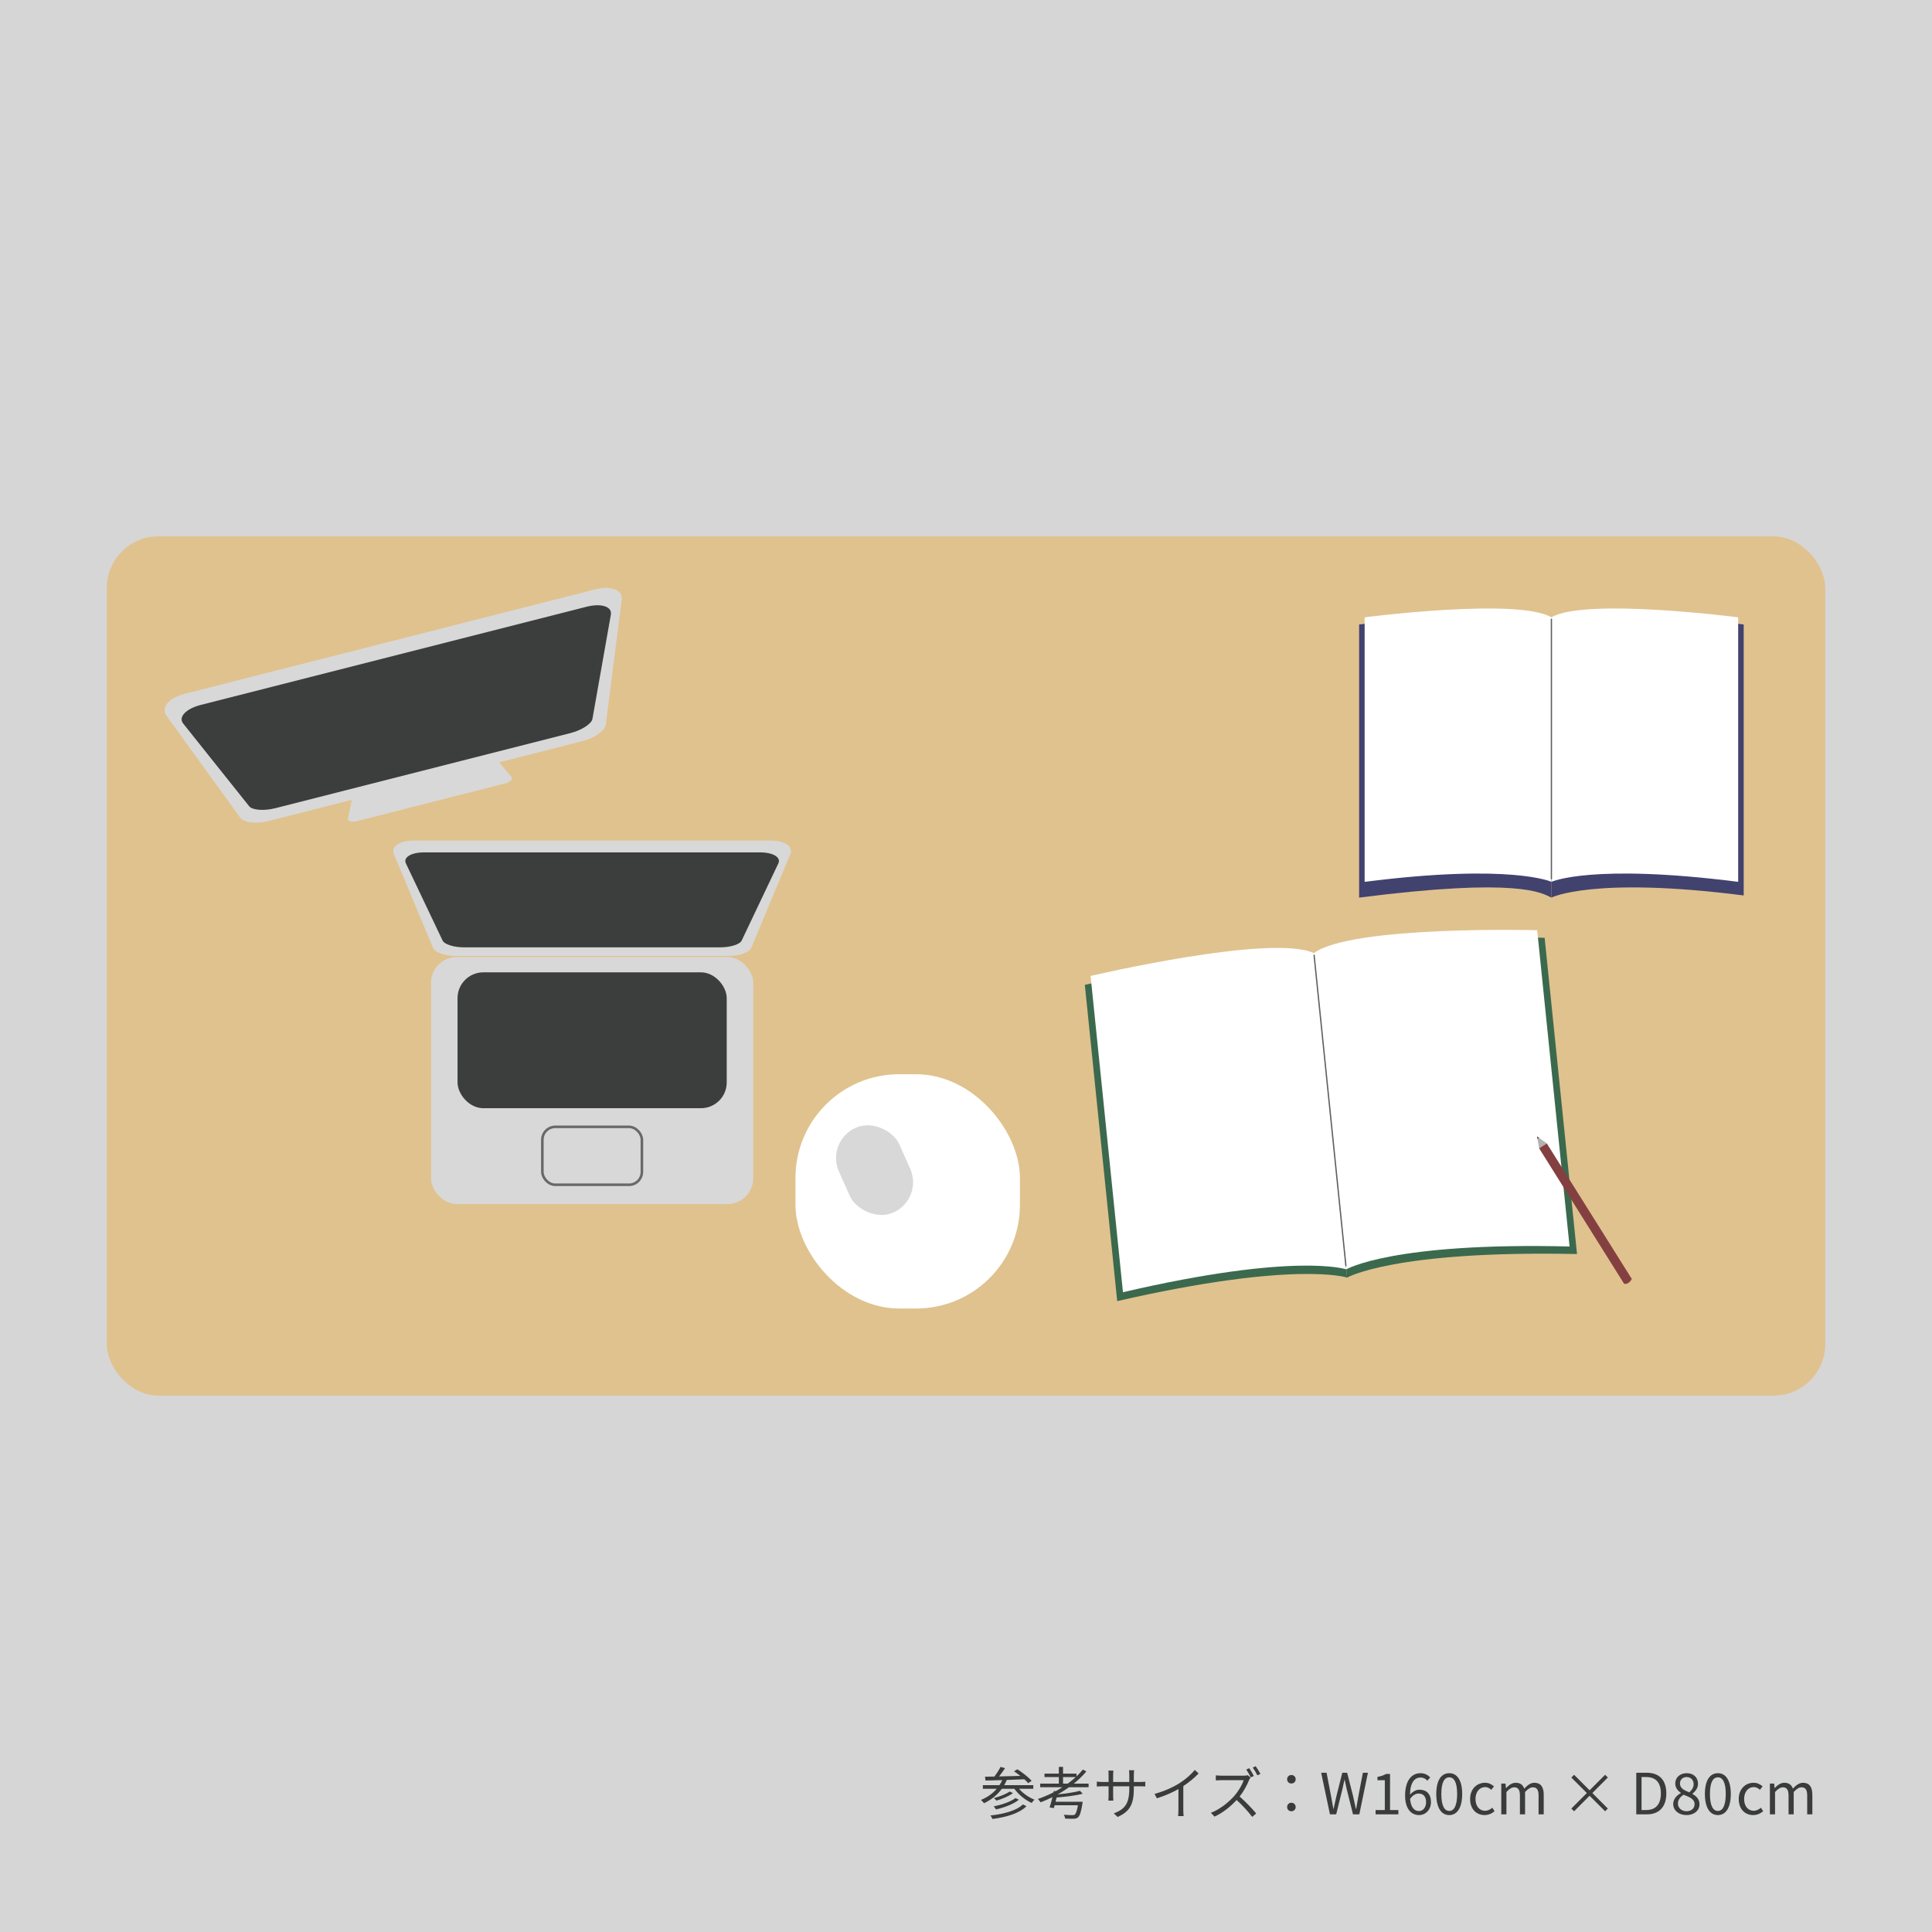 <?xml version="1.0" encoding="UTF-8"?>
<svg xmlns="http://www.w3.org/2000/svg" version="1.1" viewBox="0 0 750 750">
  <defs>
    <style>
      .cls-1 {
        fill: #444;
      }

      .cls-2 {
        fill: #3b694e;
      }

      .cls-3 {
        fill: #d6d6d6;
      }

      .cls-4 {
        stroke: #686868;
      }

      .cls-4, .cls-5 {
        fill: none;
        stroke-miterlimit: 10;
      }

      .cls-6 {
        fill: #e0c28e;
      }

      .cls-7 {
        fill: #d8d8d8;
      }

      .cls-8 {
        fill: #fff;
      }

      .cls-9 {
        fill: #42426f;
      }

      .cls-10 {
        fill: #3c3d3d;
      }

      .cls-5 {
        stroke: #5f5f5f;
        stroke-width: .5px;
      }

      .cls-11 {
        fill: #844041;
      }

      .cls-12 {
        fill: #3a3b3b;
      }

      .cls-13 {
        fill: #b2b2b2;
      }
    </style>
  </defs>
  <!-- Generator: Adobe Illustrator 28.6.0, SVG Export Plug-In . SVG Version: 1.2.0 Build 709)  -->
  <g>
    <g id="_レイヤー_1" data-name="レイヤー_1">
      <rect class="cls-3" width="750" height="750"/>
    </g>
    <g id="_レイヤー_2" data-name="レイヤー_2">
      <g>
        <rect class="cls-6" x="41.452" y="208.226" width="667.097" height="333.548" rx="20" ry="20"/>
        <g>
          <rect class="cls-7" x="167.324" y="371.52" width="125.081" height="95.895" rx="10" ry="10"/>
          <rect class="cls-10" x="177.616" y="377.464" width="104.496" height="52.74" rx="10" ry="10"/>
          <path class="cls-7" d="M282.923,371.103h-106.118c-4.093,0-7.995-1.402-8.731-3.169l-15.187-36.451c-1.174-2.818,2.19-5.166,7.546-5.166h138.862c5.356,0,8.72,2.348,7.546,5.166l-15.187,36.451c-.736,1.767-4.638,3.169-8.731,3.169Z"/>
          <path class="cls-10" d="M279.701,367.751h-99.674c-3.844,0-7.51-1.154-8.201-2.608l-14.264-29.996c-1.103-2.319,2.057-4.251,7.087-4.251h130.43c5.031,0,8.19,1.932,7.087,4.251l-14.264,29.996c-.691,1.454-4.357,2.608-8.201,2.608Z"/>
          <rect class="cls-4" x="210.544" y="437.445" width="38.639" height="22.483" rx="5" ry="5"/>
        </g>
        <g>
          <path class="cls-7" d="M226.103,287.714l-121.84,31.007c-4.699,1.196-9.611.641-11-1.281l-28.653-39.64c-2.215-3.064.924-6.886,7.074-8.451l159.435-40.574c6.149-1.565,10.734.292,10.253,4.042l-6.219,48.514c-.302,2.352-4.35,5.187-9.05,6.383Z"/>
          <path class="cls-7" d="M141.407,301.355l43.769-11.139c1.688-.43,3.422-.349,3.884.192l9.51,11.161c.735.863-.443,2.038-2.652,2.6l-57.275,14.576c-2.209.562-3.806.094-3.572-1.016l3.018-14.35c.146-.696,1.631-1.596,3.319-2.025Z"/>
          <path class="cls-10" d="M221.372,284.602l-114.441,29.124c-4.414,1.123-8.977.799-10.219-.757l-25.608-32.105c-1.98-2.482,1.053-5.742,6.829-7.211l149.754-38.11c5.776-1.47,9.998-.056,9.446,3.07l-7.147,40.44c-.346,1.96-4.2,4.426-8.614,5.55Z"/>
        </g>
        <g>
          <g>
            <path class="cls-9" d="M527.609,242.429s61.236-7.965,74.646,0v106.019c-3.744-1.746-12.304-7.961-74.646,0v-106.019Z"/>
            <path class="cls-8" d="M529.753,239.646s59.477-7.714,72.502,0v102.683s-15.587-7.247-72.502,0v-102.683Z"/>
            <path class="cls-9" d="M676.901,242.429s-61.236-7.965-74.646,0v106.019s16.048-8.316,74.646-.834v-105.185Z"/>
            <path class="cls-8" d="M674.757,239.646s-59.477-7.714-72.502,0v102.683s15.587-7.247,72.502,0v-102.683Z"/>
          </g>
          <line class="cls-5" x1="602.255" y1="240.2" x2="602.255" y2="341.288"/>
        </g>
        <g>
          <g>
            <path class="cls-2" d="M421.127,382.322s72.272-16.721,89.249-9.139l12.571,122.771s-20.075-6.7-89.249,9.139l-12.571-122.771Z"/>
            <path class="cls-8" d="M423.363,378.865s70.169-16.505,86.686-8.876l12.571,122.771s-19.524-6.757-86.686,8.876l-12.571-122.771Z"/>
            <path class="cls-2" d="M599.626,364.045s-74.161-1.727-89.249,9.139l12.571,122.771s18.301-10.63,89.249-9.139l-12.571-122.771Z"/>
            <path class="cls-8" d="M596.735,361.113s-72.058-1.942-86.686,8.876l12.571,122.771s17.75-10.573,86.686-8.876l-12.571-122.771Z"/>
          </g>
          <line class="cls-5" x1="510.117" y1="370.651" x2="522.493" y2="491.515"/>
        </g>
        <rect class="cls-8" x="308.798" y="417.019" width="87.139" height="90.937" rx="40.251" ry="40.251"/>
        <rect class="cls-7" x="326.652" y="436.233" width="25.715" height="36.012" rx="12.858" ry="12.858" transform="translate(-155.261 177.107) rotate(-23.97)"/>
      </g>
      <g>
        <path class="cls-12" d="M395.579,694.402c1.518,1.782,3.85,3.389,6.006,4.225-.352.309-.836.881-1.078,1.276-2.486-1.1-5.082-3.212-6.732-5.501h-4.863c-1.781,2.465-4.18,4.313-6.908,5.611-.221-.33-.859-.968-1.211-1.276,2.42-.99,4.533-2.442,6.139-4.335h-5.391v-1.408h6.447c.418-.615.77-1.275,1.078-1.958-2.443.066-4.688.132-6.49.176l-.199-1.496,3.652-.065c.859-1.122,1.826-2.619,2.377-3.741l1.76.484c-.703,1.057-1.539,2.244-2.332,3.213,2.574-.044,5.436-.11,8.273-.198-.814-.639-1.672-1.276-2.465-1.805l1.277-.77c1.98,1.231,4.4,3.124,5.566,4.488l-1.342.902c-.375-.462-.902-.969-1.496-1.519-2.268.088-4.6.176-6.801.265-.307.704-.637,1.386-1.012,2.023h11.289v1.408h-5.545ZM398.483,701.157c-2.662,2.729-7.68,4.247-13.225,4.974-.154-.419-.463-.99-.77-1.364,5.303-.572,10.188-1.915,12.586-4.291l1.408.682ZM395.534,698.649c-2.135,1.738-5.676,3.036-8.889,3.763-.199-.353-.572-.858-.902-1.166,3.059-.616,6.602-1.805,8.471-3.234l1.32.638ZM393.223,696.075c-1.627,1.254-4.246,2.311-6.424,2.926-.242-.285-.617-.748-.969-.989,2.111-.551,4.709-1.519,6.117-2.553l1.275.616Z"/>
        <path class="cls-12" d="M414.981,693.808c-1.385.99-2.859,1.914-4.379,2.772,3.146-.33,6.623-.814,8.627-1.386l1.078,1.122c-2.641.726-6.646,1.21-10.123,1.474-.131.572-.264,1.122-.418,1.65h10.518s-.043.484-.088.748c-.527,3.234-.99,4.665-1.717,5.303-.461.396-.924.506-1.693.55-.66.022-1.959.022-3.322-.065-.021-.44-.242-1.078-.506-1.496,1.363.132,2.795.153,3.301.153.484,0,.748-.021.945-.197.484-.374.857-1.431,1.254-3.631h-9.043c-.109.396-.221.771-.309,1.101l-1.65-.265c.354-1.034.748-2.53,1.123-4.004-1.518.748-3.08,1.43-4.621,2.023-.219-.352-.727-.99-1.057-1.298,2.068-.704,4.137-1.584,6.096-2.597l.109-.506.705.088c.879-.483,1.76-1.012,2.596-1.54h-8.604v-1.408h7.24v-2.53h-5.566v-1.342h5.566v-2.619h1.627v2.619h5.238v1.056c.9-.858,1.715-1.738,2.463-2.641l1.344.727c-1.408,1.716-3.059,3.278-4.863,4.73h5.742v1.408h-7.613ZM414.496,692.4c1.078-.792,2.135-1.65,3.104-2.53h-4.93v2.53h1.826Z"/>
        <path class="cls-12" d="M433.858,705.337l-1.475-1.386c4.004-1.54,6.006-3.433,6.006-9.594v-.924h-6.27v3.564c0,.814.064,1.782.088,2.002h-1.938c.023-.22.088-1.166.088-2.002v-3.564h-2.375c-.947,0-1.938.066-2.201.088v-1.914c.197.044,1.275.154,2.201.154h2.375v-2.816c0-.463-.021-1.101-.088-1.606h1.959c-.021.22-.109.836-.109,1.606v2.816h6.27v-2.751c0-.857-.066-1.584-.109-1.804h1.98c-.021.22-.109.946-.109,1.804v2.751h2.42c.967,0,1.715-.066,2.023-.11v1.849c-.242-.022-1.057-.066-2.023-.066h-2.42v.792c0,5.853-1.256,8.867-6.293,11.111Z"/>
        <path class="cls-12" d="M457.815,692.268c2.289-1.431,4.488-3.345,6.008-5.171l1.473,1.364c-1.672,1.738-3.695,3.41-5.939,4.906v9.286c0,.836.043,1.914.131,2.354h-2.156c.066-.418.133-1.518.133-2.354v-8.142c-2.311,1.32-5.324,2.641-8.383,3.587l-.881-1.717c3.807-1.034,7.174-2.574,9.615-4.114Z"/>
        <path class="cls-12" d="M484.92,690.948c-.748,1.914-2.135,4.488-3.697,6.469,2.311,1.98,4.994,4.841,6.426,6.557l-1.541,1.343c-1.475-1.958-3.807-4.533-6.051-6.557-2.354,2.552-5.324,4.95-8.58,6.446l-1.408-1.474c3.541-1.387,6.799-4.005,9.064-6.535,1.496-1.694,3.102-4.312,3.652-6.139h-8.582c-.77,0-1.979.088-2.221.109v-1.979c.307.044,1.561.132,2.221.132h8.494c.727,0,1.299-.066,1.65-.177l1.121.858c-.131.176-.418.66-.549.946ZM486.746,689.429l-1.188.528c-.441-.88-1.168-2.178-1.762-3.036l1.166-.506c.551.813,1.365,2.156,1.783,3.014ZM489.299,688.637l-1.189.528c-.484-.946-1.209-2.2-1.803-3.015l1.143-.506c.596.814,1.432,2.179,1.85,2.992Z"/>
        <path class="cls-12" d="M499.659,690.705c0-1.012.77-1.65,1.65-1.65s1.672.639,1.672,1.65c0,1.013-.791,1.65-1.672,1.65s-1.65-.638-1.65-1.65ZM499.659,701.487c0-1.012.77-1.672,1.65-1.672s1.672.66,1.672,1.672c0,.99-.791,1.65-1.672,1.65s-1.65-.66-1.65-1.65Z"/>
        <path class="cls-12" d="M512.879,688.175h2.09l1.695,8.802c.309,1.738.639,3.477.945,5.214h.088c.375-1.737.771-3.476,1.166-5.214l2.223-8.802h1.871l2.244,8.802c.396,1.716.77,3.454,1.145,5.214h.109c.309-1.76.615-3.498.924-5.214l1.695-8.802h1.957l-3.344,16.15h-2.443l-2.441-9.726c-.285-1.276-.527-2.442-.793-3.675h-.088c-.264,1.232-.549,2.398-.812,3.675l-2.398,9.726h-2.422l-3.41-16.15Z"/>
        <path class="cls-12" d="M534,702.654h3.586v-11.574h-2.861v-1.298c1.432-.242,2.465-.616,3.346-1.145h1.539v14.017h3.234v1.672h-8.844v-1.672Z"/>
        <path class="cls-12" d="M545.461,697.086c0-6.314,2.838-8.735,5.984-8.735,1.674,0,2.883.704,3.764,1.65l-1.123,1.254c-.637-.77-1.605-1.231-2.574-1.231-2.223,0-4.07,1.694-4.158,6.688,1.012-1.21,2.398-1.958,3.674-1.958,2.707,0,4.467,1.628,4.467,4.818,0,3.015-2.111,5.039-4.621,5.039-3.102,0-5.412-2.509-5.412-7.525ZM547.397,698.34c.266,3.059,1.475,4.709,3.455,4.709,1.562,0,2.75-1.386,2.75-3.477,0-2.024-.967-3.322-2.904-3.322-1.012,0-2.244.55-3.301,2.09Z"/>
        <path class="cls-12" d="M557.561,696.426c0-5.259,1.914-8.075,5.039-8.075s5.018,2.839,5.018,8.075c0,5.259-1.893,8.186-5.018,8.186s-5.039-2.927-5.039-8.186ZM565.659,696.426c0-4.599-1.232-6.469-3.059-6.469-1.848,0-3.08,1.87-3.08,6.469s1.232,6.579,3.08,6.579c1.826,0,3.059-1.98,3.059-6.579Z"/>
        <path class="cls-12" d="M570.696,698.363c0-3.982,2.705-6.293,5.764-6.293,1.562,0,2.641.66,3.5,1.408l-1.035,1.32c-.703-.616-1.43-1.057-2.377-1.057-2.178,0-3.762,1.871-3.762,4.621s1.496,4.577,3.697,4.577c1.1,0,2.068-.507,2.816-1.188l.879,1.342c-1.078.969-2.441,1.519-3.871,1.519-3.17,0-5.611-2.288-5.611-6.249Z"/>
        <path class="cls-12" d="M582.795,692.378h1.65l.176,1.737h.066c1.033-1.144,2.287-2.046,3.717-2.046,1.826,0,2.816.88,3.301,2.288,1.232-1.342,2.486-2.288,3.939-2.288,2.465,0,3.631,1.628,3.631,4.687v7.569h-2.004v-7.305c0-2.245-.703-3.19-2.221-3.19-.926,0-1.893.594-3.016,1.826v8.669h-2.002v-7.305c0-2.245-.703-3.19-2.223-3.19-.902,0-1.914.594-3.014,1.826v8.669h-2.002v-11.947Z"/>
        <path class="cls-12" d="M617.073,697.109l-6.008,6.028-1.078-1.056,6.029-6.029-6.029-6.007,1.078-1.078,6.008,6.029,6.027-6.029,1.057,1.057-6.006,6.028,6.006,6.029-1.057,1.056-6.027-6.028Z"/>
        <path class="cls-12" d="M635.198,688.175h4.049c4.951,0,7.613,2.904,7.613,8.031,0,5.104-2.662,8.119-7.525,8.119h-4.137v-16.15ZM639.071,702.654c3.807,0,5.678-2.377,5.678-6.447,0-4.093-1.871-6.359-5.678-6.359h-1.826v12.807h1.826Z"/>
        <path class="cls-12" d="M649.541,700.321c0-2.046,1.496-3.454,2.971-4.246v-.088c-1.166-.792-2.178-1.959-2.178-3.631,0-2.398,1.914-4.005,4.422-4.005,2.75,0,4.424,1.717,4.424,4.159,0,1.65-1.211,3.059-2.156,3.784v.11c1.385.836,2.727,1.936,2.727,4.026,0,2.354-2.023,4.181-5.061,4.181-2.969,0-5.148-1.805-5.148-4.291ZM657.836,700.387c0-2.047-1.98-2.772-4.268-3.675-1.277.814-2.201,1.98-2.201,3.433,0,1.717,1.432,2.971,3.367,2.971,1.848,0,3.102-1.122,3.102-2.729ZM657.463,692.62c0-1.54-.99-2.772-2.729-2.772-1.496,0-2.574.99-2.574,2.509,0,1.893,1.738,2.685,3.631,3.433,1.078-.968,1.672-2.002,1.672-3.169Z"/>
        <path class="cls-12" d="M661.84,696.426c0-5.259,1.914-8.075,5.039-8.075,3.123,0,5.016,2.839,5.016,8.075,0,5.259-1.893,8.186-5.016,8.186-3.125,0-5.039-2.927-5.039-8.186ZM669.938,696.426c0-4.599-1.232-6.469-3.059-6.469-1.85,0-3.082,1.87-3.082,6.469s1.232,6.579,3.082,6.579c1.826,0,3.059-1.98,3.059-6.579Z"/>
        <path class="cls-12" d="M674.973,698.363c0-3.982,2.707-6.293,5.766-6.293,1.562,0,2.641.66,3.498,1.408l-1.033,1.32c-.705-.616-1.432-1.057-2.377-1.057-2.178,0-3.762,1.871-3.762,4.621s1.496,4.577,3.695,4.577c1.1,0,2.068-.507,2.816-1.188l.881,1.342c-1.078.969-2.443,1.519-3.873,1.519-3.168,0-5.611-2.288-5.611-6.249Z"/>
        <path class="cls-12" d="M687.073,692.378h1.65l.176,1.737h.066c1.035-1.144,2.289-2.046,3.719-2.046,1.826,0,2.816.88,3.301,2.288,1.232-1.342,2.486-2.288,3.938-2.288,2.465,0,3.631,1.628,3.631,4.687v7.569h-2.002v-7.305c0-2.245-.705-3.19-2.223-3.19-.924,0-1.893.594-3.014,1.826v8.669h-2.002v-7.305c0-2.245-.705-3.19-2.223-3.19-.902,0-1.914.594-3.016,1.826v8.669h-2.002v-11.947Z"/>
      </g>
      <g>
        <polygon class="cls-13" points="596.676 441.154 597.474 445.75 600.466 443.873 596.676 441.154"/>
        <polygon class="cls-1" points="596.676 441.154 596.859 442.117 597.463 441.738 596.676 441.154"/>
        <path class="cls-11" d="M597.474,445.75l33.009,52.628s1.733.467,2.992-1.876l-33.009-52.628-2.992,1.876Z"/>
      </g>
    </g>
  </g>
</svg>